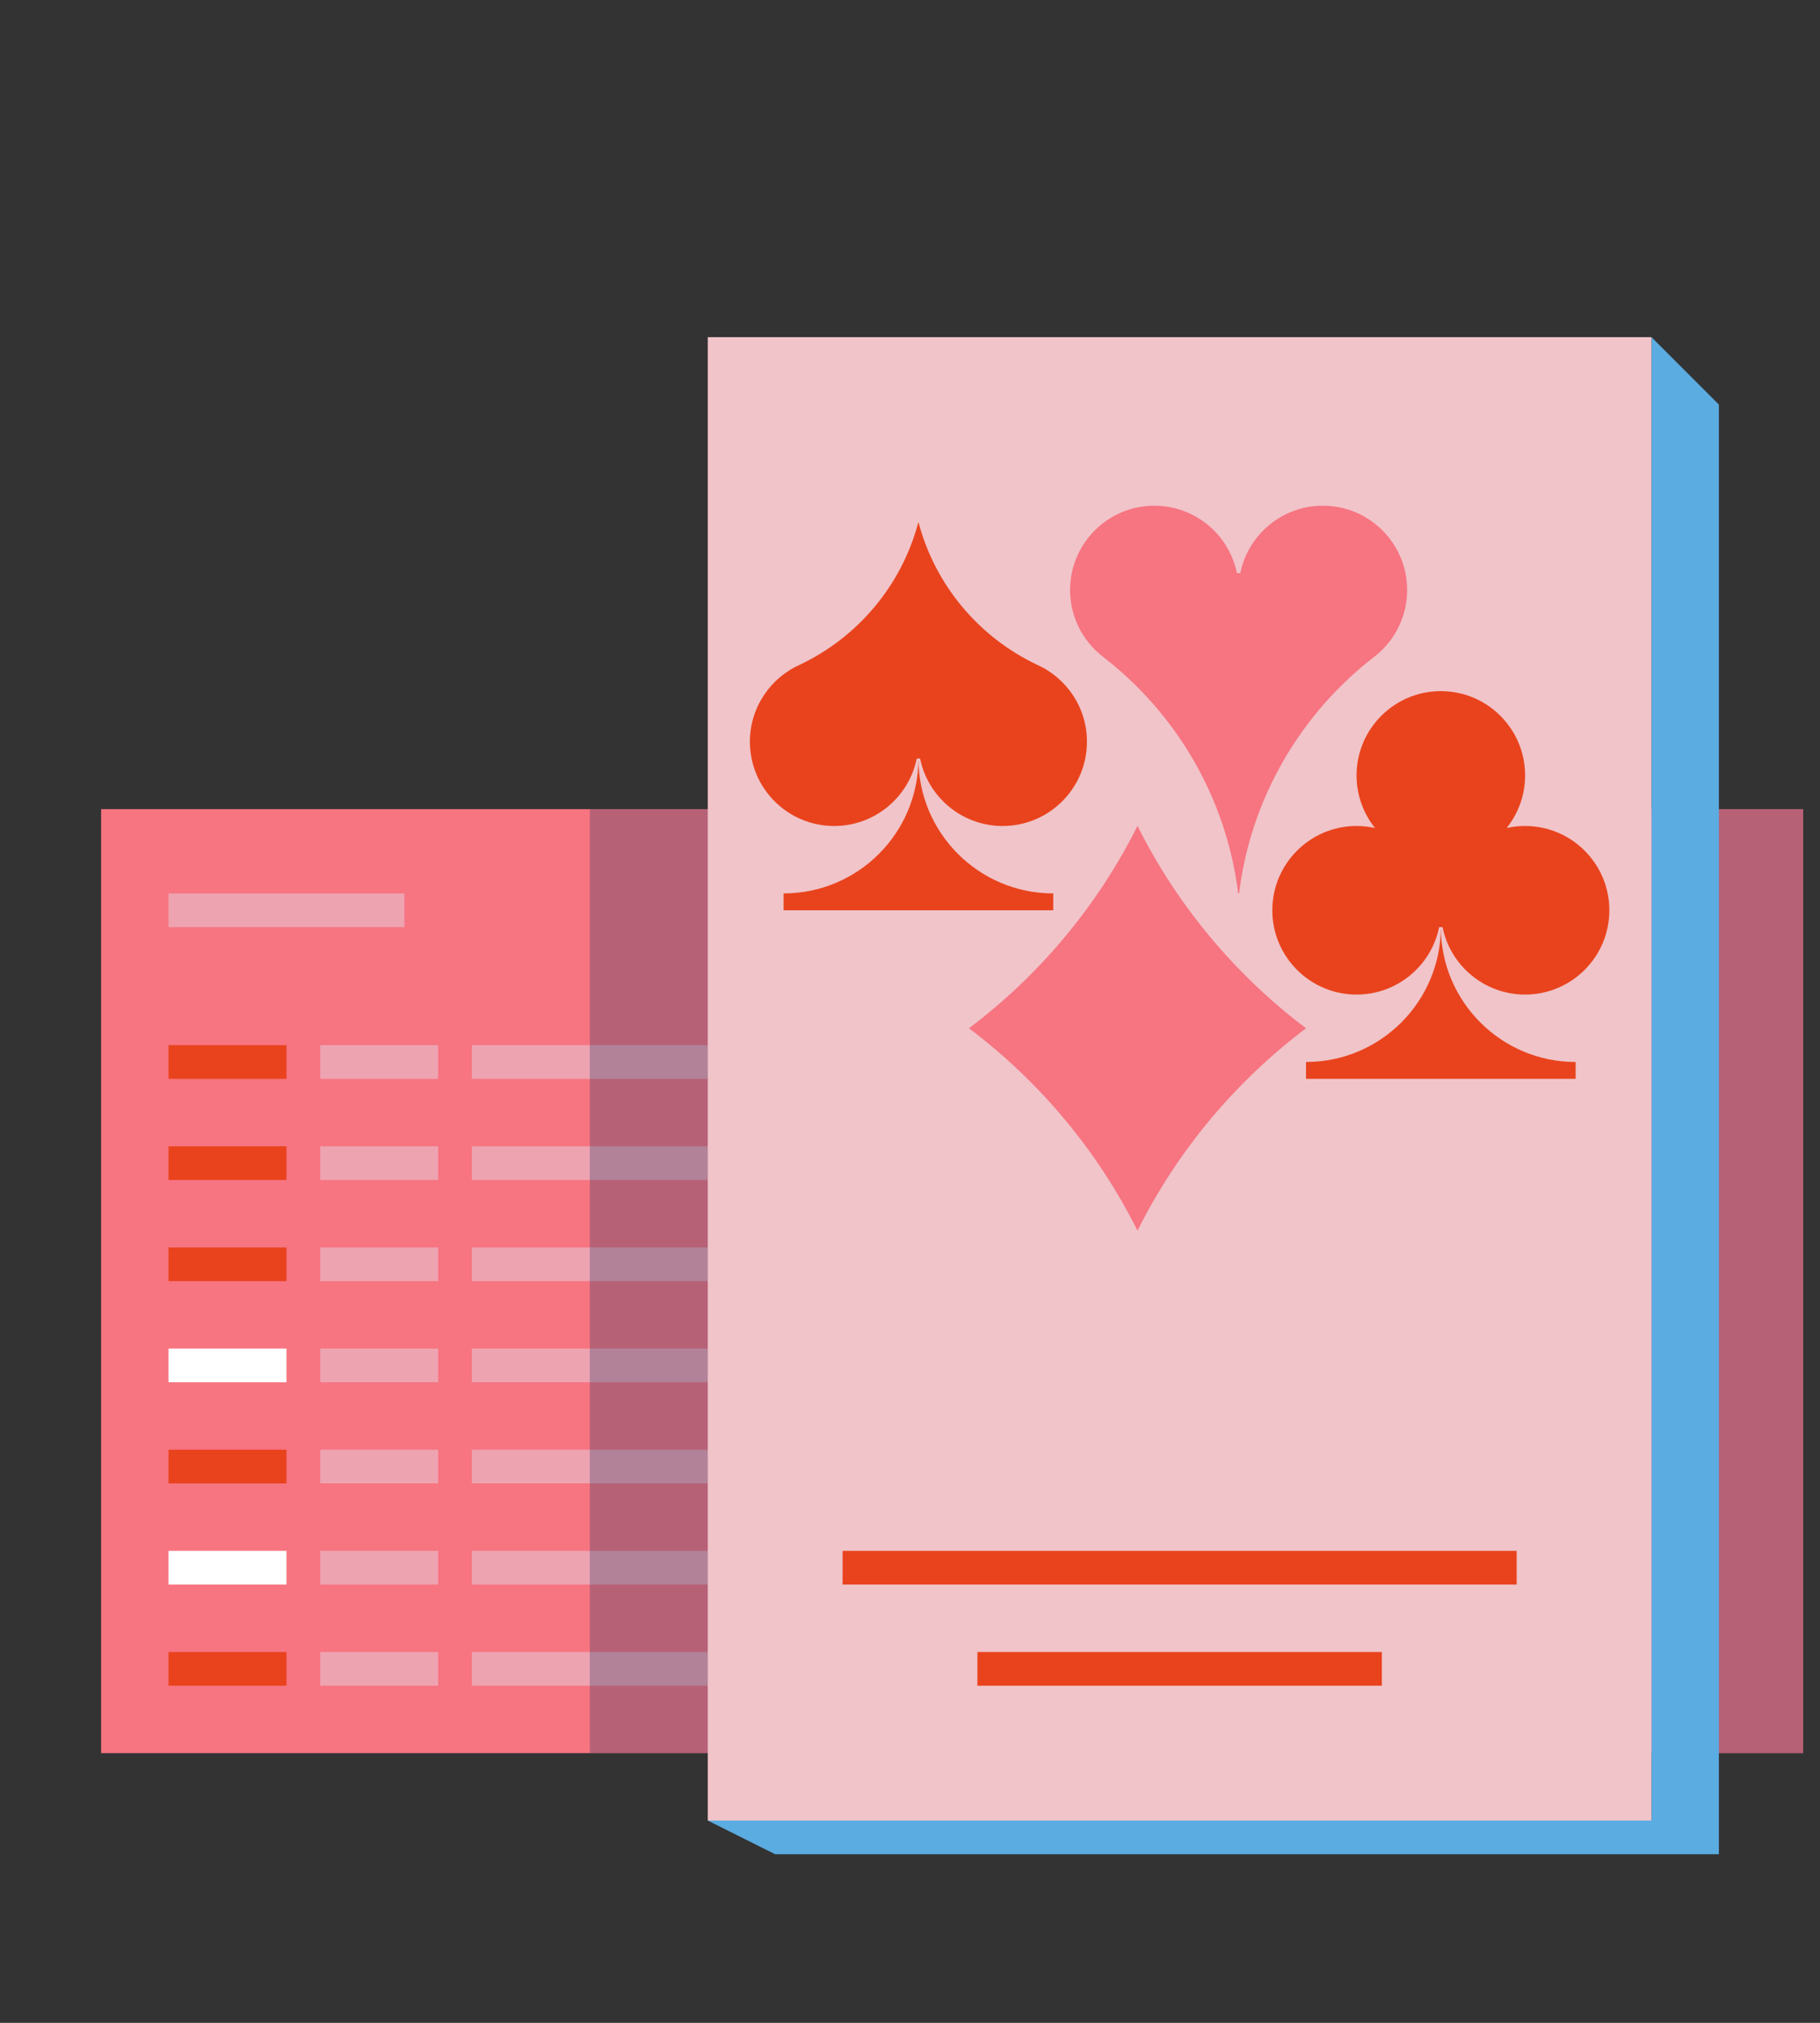 <?xml version="1.0" encoding="UTF-8" standalone="no"?><!DOCTYPE svg PUBLIC "-//W3C//DTD SVG 1.1//EN" "http://www.w3.org/Graphics/SVG/1.1/DTD/svg11.dtd"><svg width="100%" height="100%" viewBox="0 0 216 240" version="1.1" xmlns="http://www.w3.org/2000/svg" xmlns:xlink="http://www.w3.org/1999/xlink" xml:space="preserve" style="fill-rule:evenodd;clip-rule:evenodd;stroke-linejoin:round;stroke-miterlimit:1.414;"><rect x="0" y="0" width="216" height="240" fill="#333333" stroke="none"/><rect id="reglementen" x="0" y="0" width="216" height="240" style="fill:none;"/><clipPath id="_clip1"><rect id="reglementen1" x="0" y="0" width="216" height="240"/></clipPath><g clip-path="url(#_clip1)"><g id="regels-en-reglementen"><rect x="12" y="96" width="202" height="112" style="fill:#f77481;"/><rect x="20" y="136" width="14" height="4" style="fill:#e9431d;"/><rect x="38" y="136" width="14" height="4" style="fill:#eea3b1;"/><rect x="56" y="136" width="28" height="4" style="fill:#eea3b1;"/><rect x="20" y="148" width="14" height="4" style="fill:#e9431d;"/><rect x="38" y="148" width="14" height="4" style="fill:#eea3b1;"/><rect x="56" y="148" width="28" height="4" style="fill:#eea3b1;"/><rect x="20" y="106" width="28" height="4" style="fill:#eea3b1;"/><rect x="20" y="160" width="14" height="4" style="fill:#fff;"/><rect x="38" y="160" width="14" height="4" style="fill:#eea3b1;"/><rect x="56" y="160" width="28" height="4" style="fill:#eea3b1;"/><rect x="20" y="124" width="14" height="4" style="fill:#e9431d;"/><rect x="38" y="124" width="14" height="4" style="fill:#eea3b1;"/><rect x="56" y="124" width="28" height="4" style="fill:#eea3b1;"/><rect x="20" y="172" width="14" height="4" style="fill:#e9431d;"/><rect x="38" y="172" width="14" height="4" style="fill:#eea3b1;"/><rect x="56" y="172" width="28" height="4" style="fill:#eea3b1;"/><rect x="20" y="184" width="14" height="4" style="fill:#fff;"/><rect x="38" y="184" width="14" height="4" style="fill:#eea3b1;"/><rect x="56" y="184" width="28" height="4" style="fill:#eea3b1;"/><rect x="20" y="196" width="14" height="4" style="fill:#e9431d;"/><rect x="38" y="196" width="14" height="4" style="fill:#eea3b1;"/><rect x="56" y="196" width="28" height="4" style="fill:#eea3b1;"/><rect x="70" y="96" width="144" height="112" style="fill:#23365e;fill-opacity:0.3;"/><g><path d="M84,216l8,4l112,0l0,-172l-8,-8l0,176l-112,0Z" style="fill:#5bace1;"/><rect x="84" y="40" width="112" height="176" style="fill:#f0c4c9;"/><rect x="116" y="196" width="48" height="4" style="fill:#e9431d;"/><rect x="100" y="184" width="80" height="4" style="fill:#e9431d;"/><g id="klaveren"><path d="M163.188,98.241c-1.369,-1.711 -2.188,-3.881 -2.188,-6.241c0,-5.519 4.481,-10 10,-10c5.519,0 10,4.481 10,10c0,2.36 -0.819,4.53 -2.188,6.241c0.704,-0.158 1.436,-0.241 2.188,-0.241c5.519,0 10,4.481 10,10c0,5.519 -4.481,10 -10,10c-4.834,0 -8.872,-3.438 -9.8,-8l-0.4,0c-0.928,4.562 -4.966,8 -9.8,8c-5.519,0 -10,-4.481 -10,-10c0,-5.519 4.481,-10 10,-10c0.752,0 1.484,0.083 2.188,0.241Z" style="fill:#e9431d;"/><path d="M171,110.103c0.056,8.783 7.204,15.897 16,15.897l0,2l-32,0l0,-2c8.831,0 16,-7.169 16,-16l0,0.103Z" style="fill:#e9431d;"/></g><g id="schoppen"><path d="M108.8,90c-0.928,4.562 -4.966,8 -9.8,8c-5.519,0 -10,-4.481 -10,-10c0,-4.097 2.47,-7.622 6,-9.167l0,-0.004c6.823,-3.251 12.01,-9.389 13.979,-16.829l0.042,0c1.969,7.44 7.156,13.578 13.979,16.829l0,0.004c3.53,1.545 6,5.07 6,9.167c0,5.519 -4.481,10 -10,10c-4.834,0 -8.872,-3.438 -9.8,-8l-0.4,0Z" style="fill:#e9431d;"/><path d="M109,90.103c0.056,8.783 7.204,15.897 16,15.897l0,2l-32,0l0,-2c8.831,0 16,-7.169 16,-16l0,0.103Z" style="fill:#e9431d;"/></g><path d="M147,106l-0.052,0c-1.412,-11.455 -7.444,-21.488 -16.173,-28.176c-2.3,-1.832 -3.775,-4.657 -3.775,-7.824c0,-5.519 4.481,-10 10,-10c4.834,0 8.872,3.438 9.8,8l0.4,0c0.928,-4.562 4.966,-8 9.8,-8c5.519,0 10,4.481 10,10c0,3.167 -1.475,5.992 -3.775,7.824c-8.729,6.688 -14.761,16.721 -16.173,28.176l-0.052,0Z" style="fill:#f77481;"/><path d="M134.994,146c-4.733,-9.468 -11.61,-17.68 -19.994,-23.998l0,-0.004c8.384,-6.318 15.261,-14.53 19.994,-23.998l0.012,0c4.733,9.468 11.61,17.68 19.994,23.998l0,0.004c-8.384,6.318 -15.261,14.53 -19.994,23.998l-0.012,0Z" style="fill:#f77481;"/></g></g></g></svg>